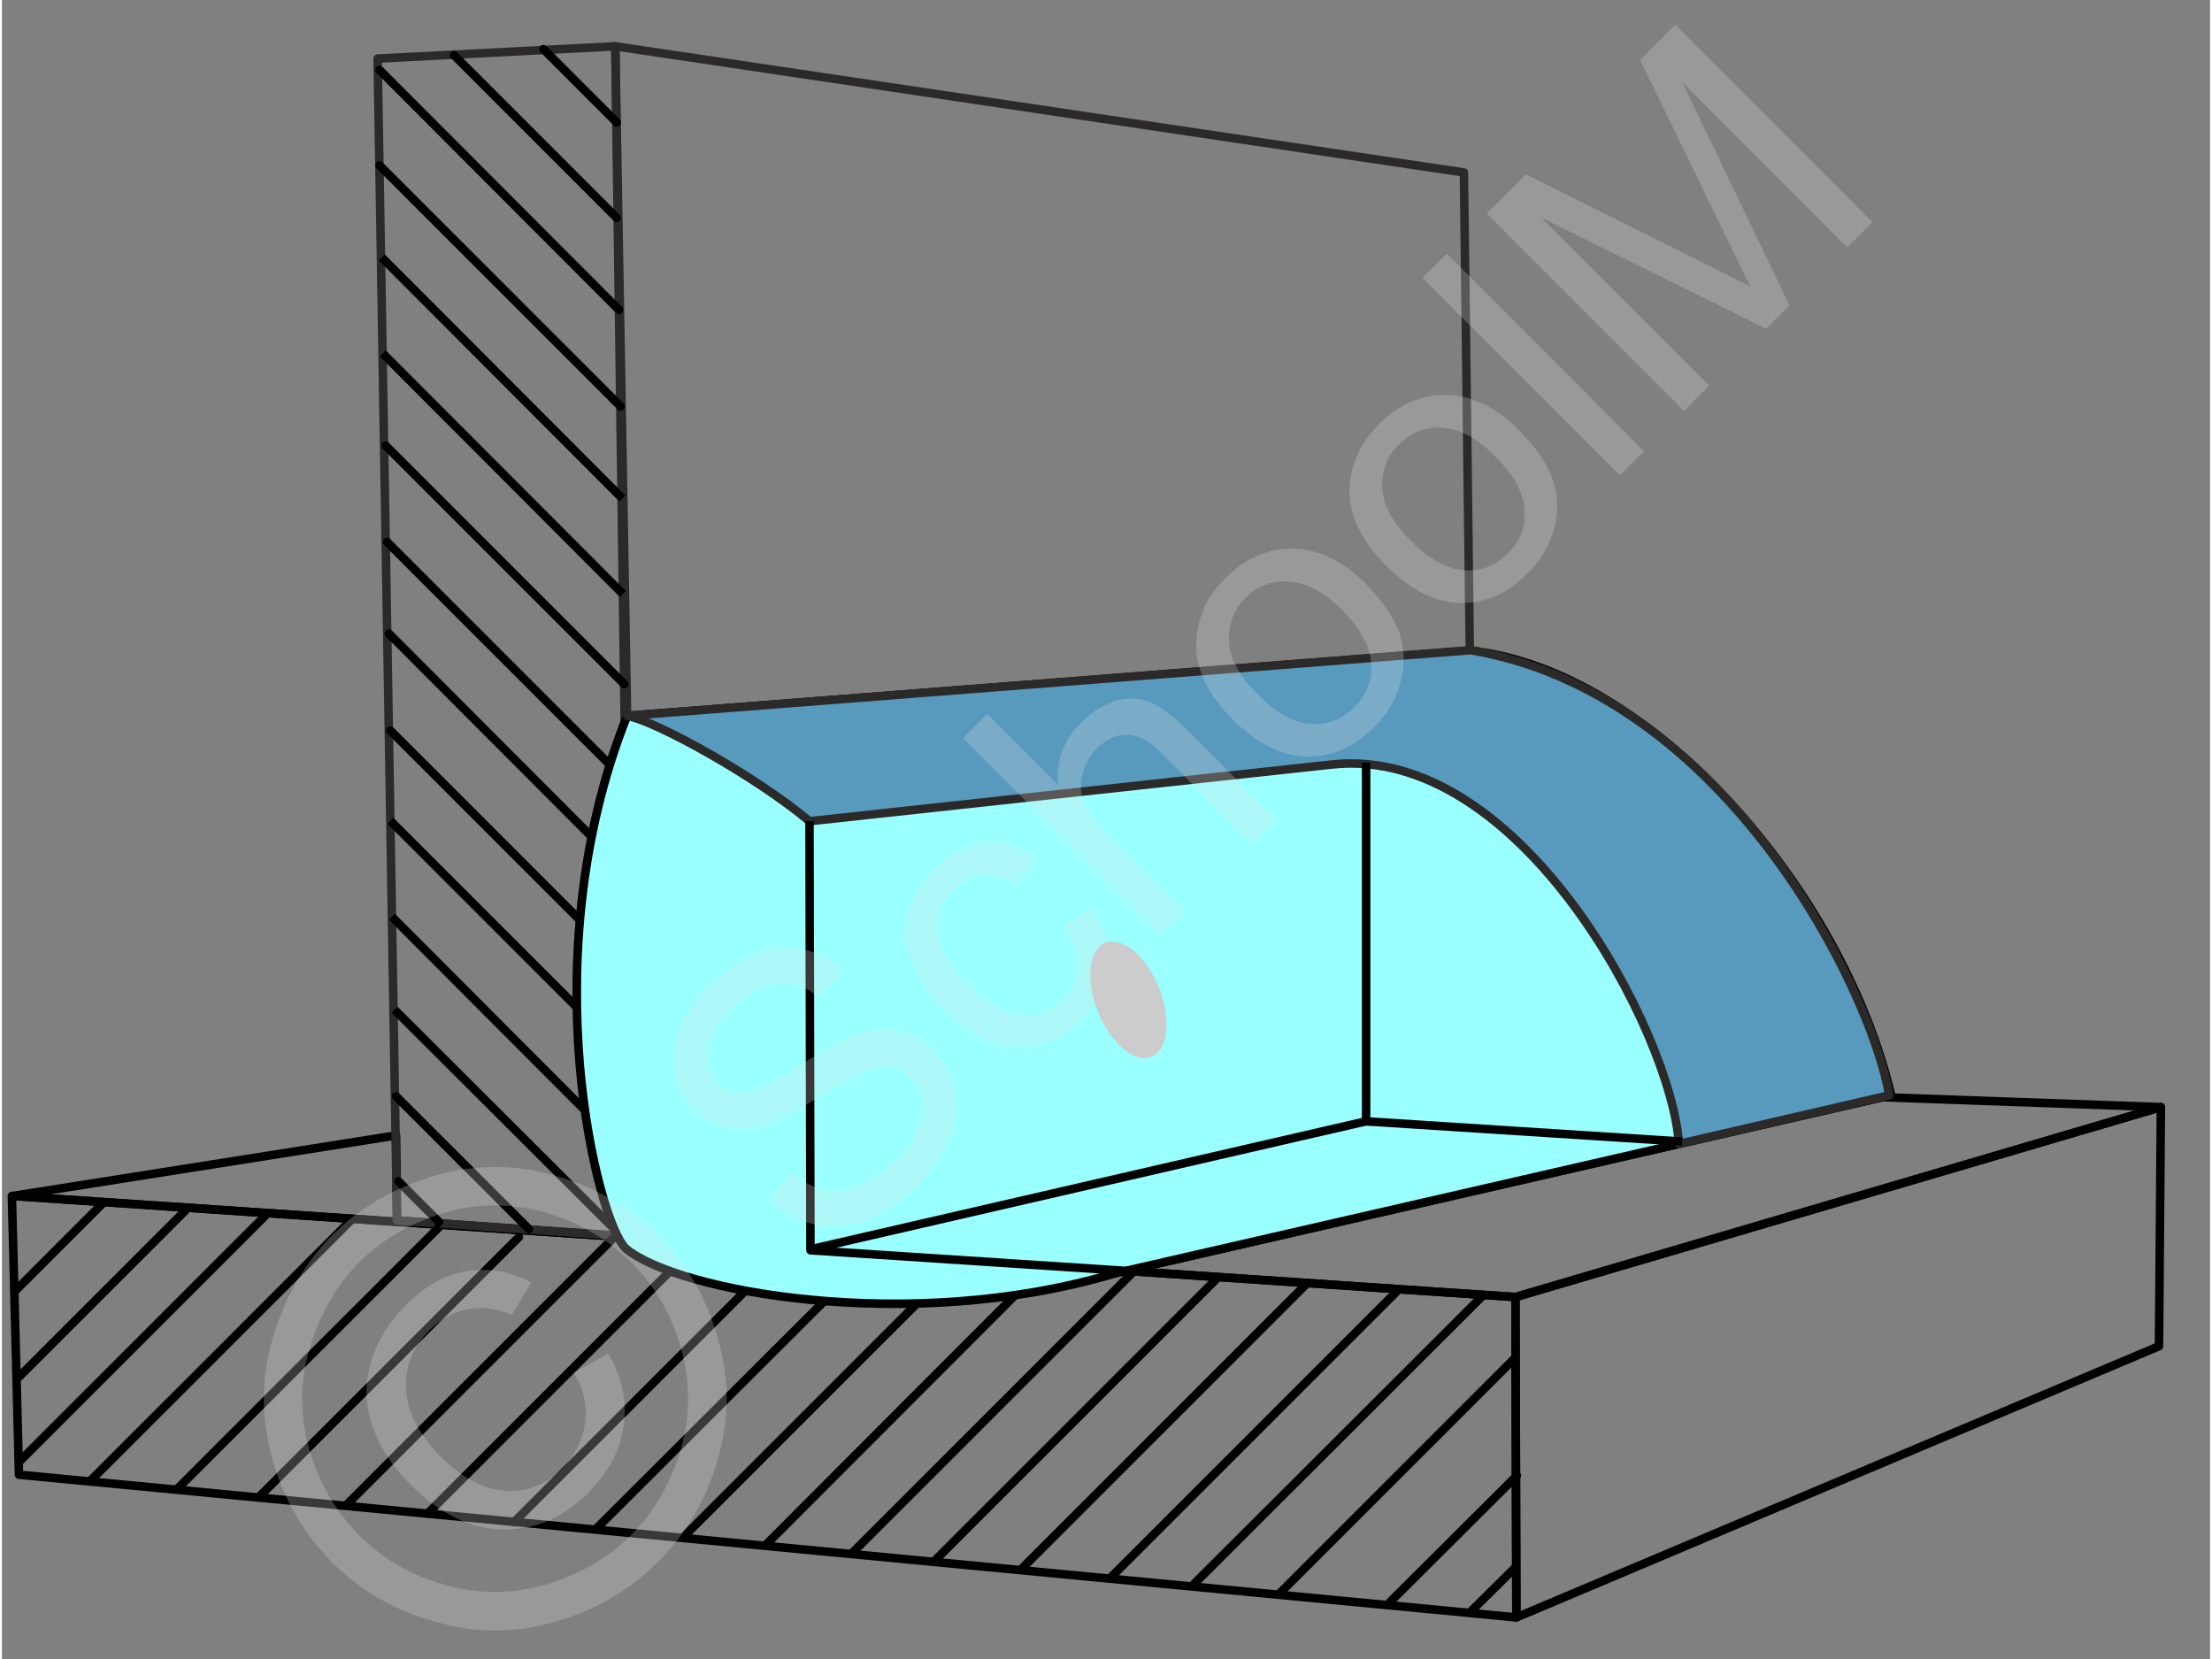 <svg xmlns="http://www.w3.org/2000/svg" width="240px" height="180px" style="shape-rendering:geometricPrecision;text-rendering:geometricPrecision;image-rendering:optimizeQuality;fill-rule:evenodd;clip-rule:evenodd" viewBox="0 0 46.73 35.11" xmlns:xlink="http://www.w3.org/1999/xlink"><rect x="0" y="0" width="46.73" height="35.11" fill="#808080" stroke="none"/><g id="Ebene_x0020_1"><g id="_664870784"><polygon points="0.21,25.31 32.03,27.45 32.05,34.23 0.36,31.21" style="fill:none;stroke:#000;stroke-width:.18;stroke-linejoin:round;stroke-miterlimit:22.926"/><polygon points="32.03,27.45 45.69,23.43 45.65,28.49 32.05,34.23" style="fill:none;stroke:#000;stroke-width:.18;stroke-linejoin:round;stroke-miterlimit:22.926"/><polygon points="8.36,25.83 23.77,26.9 39.77,23.22 45.69,23.43 32.03,27.45 0.23,25.31 8.34,24.03" style="fill:none;stroke:#000;stroke-width:.18;stroke-linejoin:round;stroke-miterlimit:22.926"/><polygon points="8.36,25.83 13.33,26.17 12.98,0.98 7.95,1.24" style="fill:none;stroke:#2b2a29;stroke-width:.18;stroke-linejoin:round;stroke-miterlimit:22.926"/><polyline points="31.09,15.86 30.94,3.65 12.98,0.98 13.23,15.15" style="fill:none;stroke:#2b2a29;stroke-width:.18;stroke-linejoin:round;stroke-miterlimit:22.926"/><line x1="5.62" y1="25.68" x2="0.37" y2="30.93" style="fill:none;stroke:#000;stroke-width:.18;stroke-miterlimit:22.926"/><line x1="8.31" y1="21.37" x2="13.03" y2="26.08" style="fill:none;stroke:#000;stroke-width:.18;stroke-miterlimit:22.926"/><line x1="2.15" y1="25.45" x2="0.28" y2="27.32" style="fill:none;stroke:#000;stroke-width:.18;stroke-linecap:round;stroke-miterlimit:22.926"/><line x1="8.39" y1="25" x2="9.25" y2="25.86" style="fill:none;stroke:#000;stroke-width:.18;stroke-linecap:round;stroke-miterlimit:22.926"/><line x1="9.26" y1="25.96" x2="3.7" y2="31.52" style="fill:none;stroke:#000;stroke-width:.18;stroke-miterlimit:22.926"/><line x1="8.22" y1="17.37" x2="13.27" y2="22.42" style="fill:none;stroke:#000;stroke-width:.18;stroke-miterlimit:22.926"/><line x1="20.31" y1="26.64" x2="14.41" y2="32.54" style="fill:none;stroke:#000;stroke-width:.18;stroke-miterlimit:22.926"/><line x1="8.04" y1="5.45" x2="13.13" y2="10.55" style="fill:none;stroke:#000;stroke-width:.18;stroke-miterlimit:22.926"/><line x1="12.93" y1="26.21" x2="7.3" y2="31.84" style="fill:none;stroke:#000;stroke-width:.18;stroke-linecap:round;stroke-miterlimit:22.926"/><line x1="8.19" y1="13.41" x2="13.22" y2="18.45" style="fill:none;stroke:#000;stroke-width:.18;stroke-linecap:round;stroke-miterlimit:22.926"/><line x1="23.93" y1="26.93" x2="17.99" y2="32.87" style="fill:none;stroke:#000;stroke-width:.18;stroke-linecap:round;stroke-miterlimit:22.926"/><line x1="7.99" y1="1.48" x2="13.06" y2="6.56" style="fill:none;stroke:#000;stroke-width:.18;stroke-linecap:round;stroke-miterlimit:22.926"/><line x1="29.53" y1="27.32" x2="23.44" y2="33.41" style="fill:none;stroke:#000;stroke-width:.18;stroke-linecap:round;stroke-miterlimit:22.926"/><line x1="32.06" y1="31.23" x2="29.37" y2="33.91" style="fill:none;stroke:#000;stroke-width:.18;stroke-linecap:round;stroke-miterlimit:22.926"/><line x1="7.41" y1="25.8" x2="1.87" y2="31.34" style="fill:none;stroke:#000;stroke-width:.18;stroke-miterlimit:22.926"/><line x1="8.25" y1="19.4" x2="13.3" y2="24.46" style="fill:none;stroke:#000;stroke-width:.18;stroke-miterlimit:22.926"/><line x1="18.4" y1="26.54" x2="12.57" y2="32.36" style="fill:none;stroke:#000;stroke-width:.18;stroke-miterlimit:22.926"/><line x1="8.06" y1="7.48" x2="13.14" y2="12.57" style="fill:none;stroke:#000;stroke-width:.18;stroke-miterlimit:22.926"/><line x1="3.9" y1="25.6" x2="0.36" y2="29.14" style="fill:none;stroke:#000;stroke-width:.18;stroke-linecap:round;stroke-miterlimit:22.926"/><line x1="8.34" y1="23.2" x2="11.15" y2="26.01" style="fill:none;stroke:#000;stroke-width:.18;stroke-linecap:round;stroke-miterlimit:22.926"/><line x1="10.94" y1="26.18" x2="5.43" y2="31.69" style="fill:none;stroke:#000;stroke-width:.18;stroke-linecap:round;stroke-miterlimit:22.926"/><line x1="8.22" y1="15.46" x2="13.25" y2="20.49" style="fill:none;stroke:#000;stroke-width:.18;stroke-linecap:round;stroke-miterlimit:22.926"/><line x1="22.06" y1="26.79" x2="16.16" y2="32.7" style="fill:none;stroke:#000;stroke-width:.18;stroke-linecap:round;stroke-miterlimit:22.926"/><line x1="7.99" y1="3.5" x2="13.09" y2="8.6" style="fill:none;stroke:#000;stroke-width:.18;stroke-linecap:round;stroke-miterlimit:22.926"/><line x1="14.74" y1="26.3" x2="9.01" y2="32.03" style="fill:none;stroke:#000;stroke-width:.18;stroke-linecap:round;stroke-miterlimit:22.926"/><line x1="8.15" y1="11.47" x2="13.2" y2="16.52" style="fill:none;stroke:#000;stroke-width:.18;stroke-linecap:round;stroke-miterlimit:22.926"/><line x1="25.73" y1="27.04" x2="19.74" y2="33.03" style="fill:none;stroke:#000;stroke-width:.18;stroke-linecap:round;stroke-miterlimit:22.926"/><line x1="9.57" y1="1.17" x2="13.01" y2="4.61" style="fill:none;stroke:#000;stroke-width:.18;stroke-linecap:round;stroke-miterlimit:22.926"/><line x1="31.33" y1="27.43" x2="25.19" y2="33.56" style="fill:none;stroke:#000;stroke-width:.18;stroke-linecap:round;stroke-miterlimit:22.926"/><line x1="32.04" y1="33.16" x2="31.09" y2="34.1" style="fill:none;stroke:#000;stroke-width:.18;stroke-linecap:round;stroke-miterlimit:22.926"/><line x1="16.62" y1="26.43" x2="10.84" y2="32.21" style="fill:none;stroke:#000;stroke-width:.18;stroke-linecap:round;stroke-miterlimit:22.926"/><line x1="8.12" y1="9.43" x2="13.17" y2="14.48" style="fill:none;stroke:#000;stroke-width:.18;stroke-linecap:round;stroke-miterlimit:22.926"/><line x1="27.61" y1="27.17" x2="21.57" y2="33.21" style="fill:none;stroke:#000;stroke-width:.18;stroke-linecap:round;stroke-miterlimit:22.926"/><line x1="11.46" y1="1.04" x2="13.01" y2="2.59" style="fill:none;stroke:#000;stroke-width:.18;stroke-linecap:round;stroke-miterlimit:22.926"/><line x1="32.02" y1="28.74" x2="27.04" y2="33.72" style="fill:none;stroke:#000;stroke-width:.18;stroke-linecap:round;stroke-miterlimit:22.926"/><path d="M13.23 15.15l17.84 -1.38c3.84,0.41 7.88,5.06 8.91,9.41l-16.43 3.77c-4.42,1.31 -9.3,0.36 -10.35,-0.53 -0.62,-0.59 -2,-6.17 0.03,-11.27z" style="fill:#aaccef;fill-opacity:.502;stroke:#2b2a29;stroke-width:.18;stroke-linecap:round;stroke-linejoin:round;stroke-miterlimit:22.926;stroke-opacity:.502"/><path d="M13.23 15.15l17.84 -1.38c3.84,0.41 7.88,5.06 8.91,9.41l-16.43 3.77c-2.19,0.65 -4.5,0.74 -6.4,0.56 -1.92,-0.18 -3.42,-0.64 -3.95,-1.09 -0.3,-0.29 -0.79,-1.8 -0.97,-3.87 -0.18,-2.12 -0.03,-4.82 1,-7.4z" style="fill:#9ff;stroke:#000;stroke-width:.18;stroke-linecap:round;stroke-linejoin:round;stroke-miterlimit:22.926"/><path d="M13.23 15.15l17.85 -1.39c5.44,0.91 8.5,7.26 8.86,9.42l-4.45 1.03c-0.15,-2.32 -3.34,-8.47 -7.35,-8.03l-11.05 1.2c-1.16,-0.97 -3.27,-2.13 -3.86,-2.23z" style="fill:#579abe;stroke:#2b2a29;stroke-width:.18;stroke-linecap:round;stroke-linejoin:round;stroke-miterlimit:22.926"/><line x1="28.85" y1="23.73" x2="35.56" y2="24.16" style="fill:none;stroke:#000;stroke-width:.18;stroke-miterlimit:22.926"/><line x1="17.11" y1="26.46" x2="23.84" y2="26.9" style="fill:none;stroke:#000;stroke-width:.18;stroke-linecap:round;stroke-miterlimit:22.926"/><polyline points="28.87,16.14 28.87,23.73 17.11,26.44" style="fill:none;stroke:#000;stroke-width:.18;stroke-miterlimit:22.926"/><line x1="17.09" y1="17.38" x2="17.11" y2="26.44" style="fill:none;stroke:#000;stroke-width:.18;stroke-miterlimit:22.926"/><g><polygon points="0,0 46.73,0 46.73,35.11 0,35.11" style="fill:none"/><g><path d="M16.24 25.4l0.47 -0.57c0.24,0.19 0.47,0.3 0.69,0.35 0.23,0.04 0.48,0.01 0.75,-0.1 0.27,-0.11 0.53,-0.28 0.77,-0.52 0.21,-0.21 0.36,-0.42 0.46,-0.65 0.1,-0.22 0.13,-0.43 0.1,-0.62 -0.03,-0.19 -0.11,-0.35 -0.24,-0.48 -0.13,-0.13 -0.28,-0.2 -0.45,-0.23 -0.18,-0.02 -0.38,0.03 -0.63,0.14 -0.15,0.06 -0.47,0.25 -0.94,0.54 -0.48,0.29 -0.83,0.47 -1.07,0.54 -0.3,0.1 -0.58,0.12 -0.83,0.06 -0.26,-0.06 -0.48,-0.18 -0.67,-0.37 -0.21,-0.22 -0.35,-0.47 -0.41,-0.78 -0.07,-0.3 -0.03,-0.61 0.1,-0.94 0.14,-0.33 0.35,-0.63 0.63,-0.91 0.31,-0.31 0.63,-0.53 0.97,-0.67 0.33,-0.14 0.66,-0.17 0.98,-0.11 0.32,0.07 0.61,0.22 0.87,0.46l-0.5 0.57c-0.29,-0.24 -0.58,-0.34 -0.88,-0.31 -0.3,0.03 -0.61,0.21 -0.93,0.53 -0.34,0.33 -0.52,0.64 -0.55,0.91 -0.03,0.28 0.04,0.51 0.21,0.68 0.15,0.15 0.33,0.22 0.54,0.21 0.2,-0.01 0.58,-0.19 1.13,-0.54 0.55,-0.35 0.95,-0.57 1.19,-0.66 0.35,-0.13 0.67,-0.17 0.96,-0.11 0.29,0.05 0.54,0.19 0.77,0.41 0.22,0.23 0.36,0.5 0.43,0.82 0.07,0.33 0.04,0.66 -0.09,1.01 -0.13,0.35 -0.34,0.67 -0.64,0.97 -0.38,0.38 -0.75,0.64 -1.11,0.78 -0.37,0.15 -0.73,0.18 -1.1,0.11 -0.37,-0.08 -0.69,-0.25 -0.98,-0.52zm6.22 -5.77l0.58 -0.43c0.28,0.4 0.41,0.81 0.38,1.23 -0.03,0.43 -0.21,0.8 -0.54,1.13 -0.41,0.42 -0.88,0.62 -1.4,0.6 -0.53,-0.02 -1.04,-0.28 -1.54,-0.79 -0.33,-0.32 -0.56,-0.66 -0.69,-1.02 -0.14,-0.35 -0.16,-0.7 -0.06,-1.04 0.1,-0.35 0.28,-0.65 0.54,-0.91 0.33,-0.33 0.68,-0.51 1.05,-0.56 0.38,-0.04 0.75,0.06 1.11,0.31l-0.42 0.57c-0.25,-0.15 -0.48,-0.22 -0.71,-0.2 -0.22,0.02 -0.42,0.11 -0.59,0.28 -0.26,0.26 -0.38,0.56 -0.35,0.91 0.02,0.35 0.23,0.72 0.63,1.12 0.41,0.41 0.78,0.63 1.12,0.65 0.34,0.03 0.63,-0.08 0.88,-0.33 0.21,-0.2 0.31,-0.43 0.32,-0.69 0.02,-0.26 -0.09,-0.53 -0.31,-0.83zm2.05 0.17l-4.17 -4.18 0.51 -0.51 1.5 1.5c-0.04,-0.52 0.12,-0.96 0.49,-1.32 0.22,-0.22 0.46,-0.37 0.71,-0.45 0.25,-0.08 0.49,-0.07 0.72,0.01 0.23,0.09 0.49,0.28 0.78,0.57l1.92 1.92 -0.52 0.51 -1.91 -1.91c-0.25,-0.26 -0.5,-0.39 -0.72,-0.39 -0.23,-0.01 -0.44,0.09 -0.65,0.29 -0.15,0.15 -0.25,0.33 -0.3,0.54 -0.06,0.22 -0.05,0.42 0.03,0.61 0.08,0.19 0.24,0.41 0.47,0.64l1.65 1.66 -0.51 0.51zm1.54 -4.57c-0.56,-0.56 -0.82,-1.13 -0.77,-1.71 0.03,-0.49 0.24,-0.92 0.62,-1.29 0.41,-0.42 0.89,-0.62 1.42,-0.62 0.54,0.01 1.05,0.25 1.53,0.73 0.38,0.39 0.63,0.76 0.74,1.1 0.1,0.34 0.1,0.68 0,1.03 -0.09,0.35 -0.28,0.65 -0.54,0.91 -0.43,0.43 -0.9,0.64 -1.44,0.63 -0.53,-0.01 -1.05,-0.27 -1.56,-0.78zm0.53 -0.53c0.38,0.39 0.76,0.6 1.12,0.62 0.36,0.02 0.67,-0.1 0.93,-0.36 0.25,-0.25 0.37,-0.56 0.35,-0.92 -0.03,-0.37 -0.24,-0.75 -0.63,-1.14 -0.38,-0.38 -0.74,-0.57 -1.11,-0.59 -0.36,-0.03 -0.67,0.09 -0.92,0.34 -0.26,0.26 -0.37,0.57 -0.35,0.93 0.02,0.36 0.22,0.74 0.61,1.12zm2.72 -2.72c-0.56,-0.56 -0.82,-1.13 -0.78,-1.71 0.04,-0.49 0.25,-0.92 0.62,-1.29 0.42,-0.42 0.89,-0.63 1.43,-0.62 0.53,0.01 1.04,0.25 1.52,0.73 0.39,0.39 0.64,0.76 0.74,1.1 0.11,0.34 0.11,0.68 0.01,1.03 -0.1,0.34 -0.28,0.65 -0.55,0.91 -0.42,0.43 -0.9,0.64 -1.43,0.63 -0.53,-0.01 -1.05,-0.27 -1.56,-0.78zm0.52 -0.53c0.39,0.39 0.76,0.59 1.13,0.62 0.36,0.02 0.67,-0.1 0.92,-0.36 0.26,-0.25 0.38,-0.56 0.35,-0.92 -0.02,-0.37 -0.23,-0.75 -0.63,-1.14 -0.37,-0.38 -0.74,-0.57 -1.1,-0.6 -0.36,-0.02 -0.67,0.1 -0.92,0.35 -0.26,0.26 -0.38,0.57 -0.36,0.93 0.02,0.36 0.23,0.74 0.61,1.12zm4.42 -1.39l-4.18 -4.18 0.52 -0.51 4.17 4.18 -0.51 0.51zm1.36 -1.36l-4.18 -4.18 0.83 -0.83 3.95 1.97c0.36,0.18 0.63,0.32 0.81,0.41 -0.1,-0.19 -0.25,-0.49 -0.44,-0.89l-1.9 -3.91 0.74 -0.75 4.17 4.18 -0.53 0.54 -3.49 -3.5 2.27 4.72 -0.49 0.5 -4.77 -2.36 3.56 3.56 -0.53 0.54z" style="fill:#e6e6e6;fill-rule:nonzero;fill-opacity:.251"/><path d="M6.99 26.14c0.58,-0.58 1.29,-0.99 2.14,-1.25 0.85,-0.25 1.71,-0.26 2.57,-0.01 0.86,0.24 1.59,0.67 2.19,1.26 0.6,0.6 1.02,1.33 1.26,2.18 0.25,0.85 0.25,1.7 0,2.56 -0.24,0.85 -0.67,1.58 -1.26,2.17 -0.6,0.6 -1.32,1.03 -2.18,1.27 -0.85,0.25 -1.7,0.25 -2.55,0 -0.86,-0.24 -1.58,-0.66 -2.18,-1.26 -0.59,-0.6 -1.02,-1.33 -1.26,-2.19 -0.24,-0.87 -0.24,-1.73 0.02,-2.58 0.25,-0.85 0.67,-1.56 1.25,-2.15zm0.57 0.58c-0.48,0.48 -0.83,1.08 -1.04,1.79 -0.22,0.71 -0.22,1.43 -0.02,2.15 0.21,0.72 0.56,1.33 1.06,1.83 0.49,0.5 1.1,0.85 1.81,1.05 0.71,0.2 1.42,0.2 2.13,0 0.71,-0.21 1.32,-0.56 1.82,-1.06 0.49,-0.5 0.84,-1.1 1.05,-1.82 0.2,-0.71 0.2,-1.42 0,-2.13 -0.2,-0.71 -0.55,-1.31 -1.05,-1.81 -0.5,-0.5 -1.11,-0.85 -1.83,-1.06 -0.72,-0.2 -1.43,-0.2 -2.14,0.01 -0.71,0.22 -1.31,0.56 -1.79,1.05zm4.54 2.33l0.73 -0.4c0.29,0.48 0.4,0.98 0.33,1.5 -0.07,0.53 -0.31,1 -0.74,1.43 -0.53,0.54 -1.14,0.8 -1.83,0.79 -0.68,-0.02 -1.33,-0.33 -1.94,-0.95 -0.41,-0.4 -0.68,-0.83 -0.82,-1.28 -0.15,-0.45 -0.15,-0.89 -0.02,-1.32 0.13,-0.44 0.38,-0.84 0.74,-1.2 0.4,-0.41 0.84,-0.65 1.3,-0.72 0.47,-0.07 0.91,0.01 1.35,0.24l-0.41 0.69c-0.32,-0.14 -0.63,-0.18 -0.93,-0.12 -0.3,0.05 -0.57,0.2 -0.82,0.45 -0.35,0.35 -0.51,0.76 -0.49,1.24 0.02,0.48 0.27,0.95 0.73,1.42 0.47,0.47 0.93,0.71 1.38,0.73 0.46,0.03 0.85,-0.13 1.2,-0.47 0.27,-0.28 0.43,-0.6 0.48,-0.97 0.05,-0.37 -0.03,-0.72 -0.24,-1.06z" style="fill:#e6e6e6;fill-rule:nonzero;fill-opacity:.251"/></g></g><ellipse transform="matrix(1.085 2.681 -2.681 1.085 23.841 21.159)" rx="0.45" ry="0.24" style="fill:#ccc"/></g></g></svg>